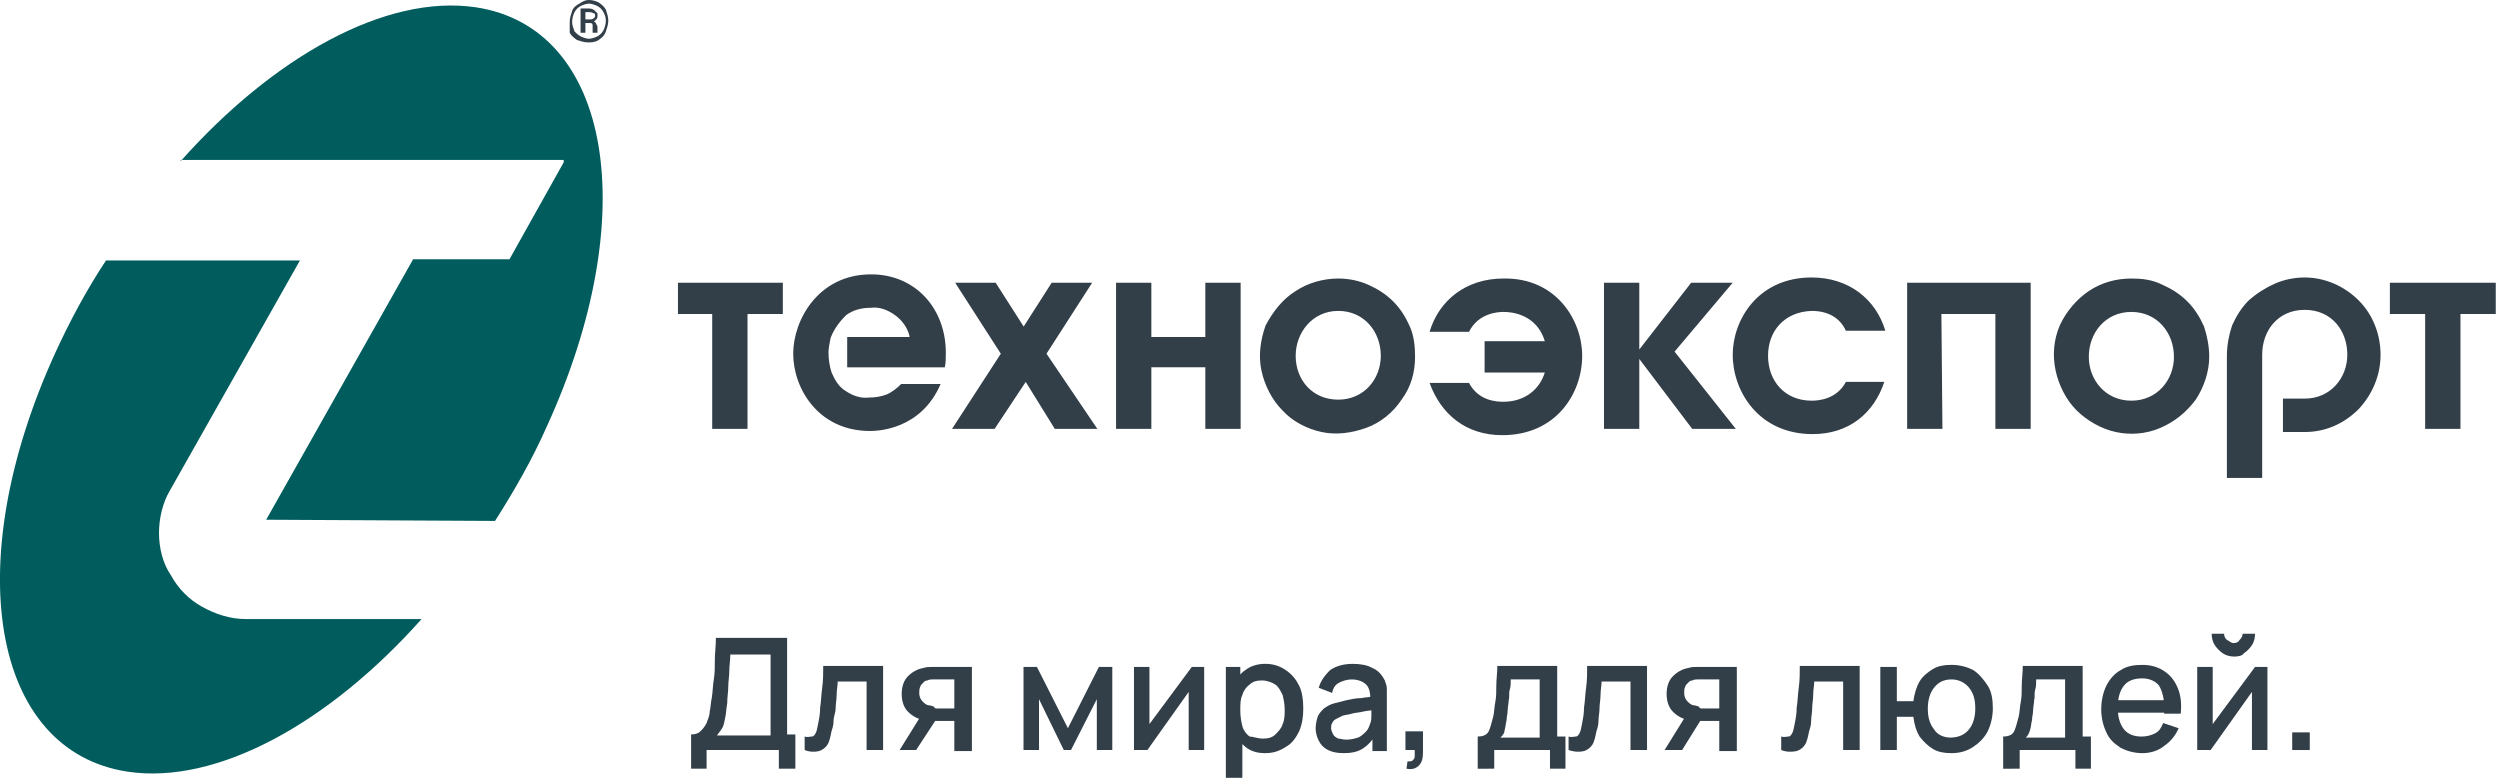 <?xml version="1.0" encoding="UTF-8"?> <svg xmlns="http://www.w3.org/2000/svg" width="180" height="56" viewBox="0 0 180 56" fill="none"><g clip-path="url(#clip0_132_1806)"><path d="M49.76 55.346V52.88C50.057 52.88 50.28 52.805 50.429 52.655C50.577 52.507 50.726 52.356 50.875 52.058C50.949 51.833 51.098 51.535 51.098 51.235C51.172 50.936 51.172 50.563 51.246 50.263C51.32 49.815 51.32 49.366 51.394 48.918C51.469 48.469 51.469 48.02 51.469 47.497C51.469 47.048 51.544 46.525 51.544 45.928H56.672V52.88H57.266V55.346H56.077V54.001H50.875V55.346H49.76ZM51.618 52.955H55.482V47.124H52.583C52.583 47.498 52.509 47.947 52.509 48.321C52.509 48.695 52.435 49.069 52.435 49.443C52.435 49.816 52.36 50.191 52.36 50.639C52.286 51.012 52.286 51.386 52.212 51.685C52.137 51.984 52.137 52.208 51.988 52.433C51.915 52.581 51.767 52.73 51.618 52.955Z" fill="#323E48"></path><path d="M57.935 54.002V53.03C58.158 53.106 58.307 53.03 58.456 53.03C58.604 53.03 58.678 52.881 58.753 52.731C58.828 52.581 58.828 52.431 58.902 52.133C58.977 51.759 59.051 51.385 59.051 50.936C59.125 50.488 59.125 50.039 59.199 49.516C59.273 48.992 59.273 48.469 59.273 47.946H63.584V54.001H62.395V49.068H60.314C60.314 49.367 60.239 49.665 60.239 50.039C60.239 50.338 60.165 50.711 60.165 51.011C60.165 51.311 60.016 51.61 60.016 51.909C60.016 52.207 59.941 52.432 59.867 52.656C59.794 53.03 59.719 53.404 59.57 53.628C59.422 53.854 59.199 54.002 58.976 54.077C58.679 54.151 58.308 54.151 57.935 54.002Z" fill="#323E48"></path><path d="M64.773 54.002L66.26 51.61H67.524L65.963 54.002H64.773ZM68.712 54.002V51.909H67.523C67.374 51.909 67.226 51.909 67.003 51.909C66.78 51.909 66.631 51.909 66.483 51.833C66.037 51.759 65.665 51.535 65.368 51.235C65.07 50.936 64.922 50.487 64.922 49.964C64.922 49.442 65.071 48.992 65.368 48.695C65.665 48.395 66.037 48.171 66.483 48.096C66.705 48.021 66.854 48.021 67.078 48.021C67.3 48.021 67.449 48.021 67.598 48.021H69.977V54.077H68.712V54.002ZM67.449 51.011H68.712V48.918H67.449C67.374 48.918 67.3 48.918 67.152 48.918C67.003 48.918 66.929 48.918 66.78 48.992C66.631 48.992 66.557 49.068 66.483 49.142C66.409 49.217 66.26 49.366 66.26 49.442C66.185 49.591 66.185 49.74 66.185 49.89C66.185 50.114 66.26 50.338 66.409 50.487C66.557 50.637 66.706 50.787 66.929 50.787C67.004 50.787 67.152 50.862 67.226 50.862C67.3 51.011 67.374 51.011 67.449 51.011Z" fill="#323E48"></path><path d="M73.693 54.002V48.021H74.66L76.889 52.432L79.119 48.021H80.085V54.002H78.971V50.339L77.112 54.002H76.592L74.808 50.339V54.002H73.693Z" fill="#323E48"></path><path d="M86.7 48.021V54.002H85.585V49.816L82.612 54.002H81.646V48.021H82.76V52.133L85.808 48.021H86.7Z" fill="#323E48"></path><path d="M88.261 56.692V48.021H89.301V52.357H89.45V56.767H88.261V56.692ZM91.085 54.226C90.49 54.226 90.044 54.077 89.672 53.777C89.301 53.478 89.004 53.105 88.781 52.655C88.558 52.207 88.484 51.61 88.484 51.011C88.484 50.413 88.558 49.89 88.781 49.366C89.004 48.917 89.301 48.469 89.672 48.245C90.044 47.946 90.564 47.796 91.085 47.796C91.679 47.796 92.125 47.946 92.571 48.245C93.018 48.544 93.314 48.917 93.537 49.366C93.761 49.815 93.835 50.413 93.835 51.011C93.835 51.61 93.761 52.133 93.537 52.655C93.314 53.105 93.018 53.554 92.571 53.777C92.125 54.076 91.679 54.226 91.085 54.226ZM90.936 53.179C91.308 53.179 91.605 53.104 91.828 52.88C92.051 52.655 92.274 52.431 92.349 52.132C92.498 51.832 92.498 51.459 92.498 51.085C92.498 50.711 92.423 50.337 92.349 50.039C92.2 49.739 92.051 49.442 91.828 49.291C91.605 49.142 91.234 48.992 90.862 48.992C90.489 48.992 90.194 49.068 89.97 49.291C89.747 49.441 89.525 49.739 89.45 50.039C89.301 50.338 89.301 50.711 89.301 51.16C89.301 51.609 89.375 51.983 89.45 52.282C89.525 52.581 89.747 52.88 89.97 53.029C90.193 53.029 90.564 53.179 90.936 53.179Z" fill="#323E48"></path><path d="M96.733 54.226C96.287 54.226 95.916 54.151 95.618 54.002C95.321 53.853 95.098 53.628 94.949 53.329C94.8 53.029 94.727 52.731 94.727 52.432C94.727 52.133 94.8 51.834 94.874 51.61C94.948 51.386 95.172 51.162 95.321 51.012C95.543 50.863 95.766 50.712 96.064 50.639C96.362 50.564 96.659 50.489 96.956 50.414C97.327 50.339 97.625 50.265 97.996 50.265C98.368 50.191 98.74 50.191 99.111 50.115L98.665 50.339C98.665 49.891 98.591 49.518 98.368 49.294C98.144 49.07 97.774 48.92 97.327 48.92C97.03 48.92 96.733 48.995 96.436 49.144C96.138 49.294 95.99 49.518 95.915 49.892L94.948 49.519C95.097 48.995 95.394 48.621 95.765 48.248C96.212 47.949 96.733 47.799 97.401 47.799C97.922 47.799 98.442 47.875 98.814 48.099C99.185 48.248 99.482 48.547 99.706 48.995C99.78 49.22 99.853 49.369 99.853 49.594C99.853 49.819 99.853 50.042 99.853 50.341V54.079H98.814V52.734L99.037 52.883C98.814 53.331 98.442 53.705 98.07 53.929C97.7 54.151 97.253 54.226 96.733 54.226ZM96.956 53.255C97.253 53.255 97.55 53.179 97.774 53.105C97.996 53.03 98.22 52.806 98.368 52.655C98.516 52.507 98.591 52.282 98.665 52.059C98.74 51.91 98.74 51.685 98.74 51.46C98.74 51.236 98.74 51.087 98.74 50.937L99.111 51.086C98.74 51.161 98.442 51.162 98.144 51.235C97.848 51.311 97.55 51.311 97.327 51.385C97.105 51.459 96.881 51.459 96.659 51.534C96.51 51.609 96.361 51.683 96.212 51.759C96.064 51.833 95.99 51.908 95.915 52.058C95.84 52.207 95.84 52.282 95.84 52.431C95.84 52.58 95.915 52.73 95.989 52.88C96.064 53.029 96.212 53.104 96.36 53.179C96.51 53.179 96.659 53.255 96.956 53.255Z" fill="#323E48"></path><path d="M101.267 55.346L101.341 54.823C101.49 54.823 101.639 54.823 101.713 54.748C101.787 54.674 101.861 54.599 101.861 54.449C101.861 54.3 101.861 54.15 101.861 54H101.192V52.655H102.455V54.15C102.455 54.599 102.381 54.898 102.158 55.122C101.936 55.346 101.639 55.422 101.267 55.346Z" fill="#323E48"></path><path d="M106.396 55.347V53.03C106.693 53.03 106.991 52.955 107.139 52.731C107.287 52.507 107.362 52.133 107.511 51.61C107.586 51.31 107.586 50.936 107.659 50.563C107.734 50.19 107.734 49.815 107.734 49.367C107.734 48.918 107.808 48.469 107.808 47.946H112.118V53.029H112.713V55.346H111.599V54H107.585V55.346L106.396 55.347ZM108.031 53.106H110.856V48.919H108.775C108.775 49.143 108.775 49.443 108.7 49.667C108.626 49.891 108.7 50.191 108.626 50.415C108.626 50.639 108.551 50.938 108.551 51.163C108.551 51.386 108.476 51.611 108.476 51.834C108.402 52.135 108.402 52.359 108.328 52.583C108.328 52.806 108.18 52.955 108.031 53.106Z" fill="#323E48"></path><path d="M112.937 54.002V53.03C113.159 53.106 113.308 53.03 113.457 53.03C113.606 53.03 113.68 52.881 113.754 52.731C113.829 52.581 113.829 52.431 113.903 52.133C113.977 51.759 114.051 51.385 114.051 50.936C114.126 50.488 114.126 50.039 114.2 49.516C114.275 48.992 114.275 48.469 114.275 47.946H118.585V54.001H117.396V49.068H115.314C115.314 49.367 115.239 49.665 115.239 50.039C115.239 50.338 115.165 50.711 115.165 51.011C115.165 51.311 115.09 51.61 115.09 51.909C115.09 52.207 115.015 52.432 114.942 52.656C114.867 53.03 114.793 53.404 114.644 53.628C114.496 53.854 114.273 54.002 114.05 54.077C113.754 54.151 113.382 54.151 112.937 54.002Z" fill="#323E48"></path><path d="M119.85 54.002L121.335 51.61H122.599L121.113 54.002H119.85ZM123.788 54.002V51.909H122.599C122.45 51.909 122.301 51.909 122.078 51.909C121.856 51.909 121.707 51.909 121.558 51.833C121.112 51.759 120.74 51.535 120.443 51.235C120.146 50.936 119.997 50.487 119.997 49.964C119.997 49.442 120.146 48.992 120.443 48.695C120.74 48.395 121.112 48.171 121.558 48.096C121.781 48.021 121.929 48.021 122.152 48.021C122.376 48.021 122.524 48.021 122.672 48.021H125.051V54.077H123.788V54.002ZM122.525 51.011H123.788V48.918H122.525C122.45 48.918 122.377 48.918 122.228 48.918C122.078 48.918 122.005 48.918 121.856 48.992C121.708 48.992 121.634 49.068 121.559 49.142C121.484 49.217 121.335 49.366 121.335 49.442C121.261 49.591 121.261 49.74 121.261 49.89C121.261 50.114 121.335 50.338 121.484 50.487C121.633 50.637 121.782 50.787 122.005 50.787C122.079 50.787 122.228 50.862 122.302 50.862C122.376 51.011 122.45 51.011 122.525 51.011Z" fill="#323E48"></path><path d="M128.247 54.002V53.03C128.471 53.106 128.619 53.03 128.768 53.03C128.917 53.03 128.991 52.881 129.066 52.731C129.14 52.581 129.14 52.431 129.214 52.133C129.289 51.759 129.362 51.385 129.362 50.936C129.438 50.488 129.438 50.039 129.511 49.516C129.585 48.992 129.585 48.469 129.585 47.946H133.896V54.001H132.707V49.068H130.625C130.625 49.367 130.55 49.665 130.55 50.039C130.55 50.338 130.476 50.711 130.476 51.011C130.476 51.311 130.402 51.61 130.402 51.909C130.402 52.207 130.326 52.432 130.253 52.656C130.179 53.03 130.104 53.404 129.955 53.628C129.808 53.854 129.583 54.002 129.361 54.077C128.991 54.151 128.619 54.151 128.247 54.002Z" fill="#323E48"></path><path d="M140.511 54.226C139.991 54.226 139.545 54.151 139.173 53.926C138.803 53.702 138.505 53.403 138.207 53.029C137.984 52.655 137.836 52.207 137.761 51.609H136.572V54H135.383V48.02H136.572V50.487H137.761C137.836 49.963 137.984 49.441 138.207 49.067C138.431 48.693 138.802 48.393 139.173 48.169C139.545 47.945 139.991 47.87 140.511 47.87C141.106 47.87 141.626 48.019 142.073 48.244C142.519 48.543 142.816 48.916 143.113 49.364C143.411 49.814 143.484 50.411 143.484 51.01C143.484 51.608 143.336 52.206 143.113 52.655C142.89 53.103 142.519 53.477 142.073 53.776C141.626 54.076 141.106 54.226 140.511 54.226ZM140.437 53.106C141.031 53.106 141.477 52.881 141.775 52.507C142.073 52.134 142.221 51.61 142.221 51.012C142.221 50.339 142.073 49.891 141.775 49.517C141.477 49.144 141.031 48.919 140.511 48.919C139.917 48.919 139.545 49.144 139.248 49.517C138.952 49.891 138.803 50.415 138.803 51.012C138.803 51.685 138.951 52.134 139.248 52.507C139.471 52.881 139.916 53.106 140.437 53.106Z" fill="#323E48"></path><path d="M144.228 55.347V53.03C144.525 53.03 144.822 52.955 144.971 52.731C145.119 52.507 145.194 52.133 145.343 51.61C145.418 51.31 145.418 50.936 145.491 50.563C145.566 50.19 145.566 49.815 145.566 49.367C145.566 48.918 145.64 48.469 145.64 47.946H149.951V53.029H150.545V55.346H149.43V54H145.417V55.346L144.228 55.347ZM145.862 53.106H148.687V48.919H146.605C146.605 49.143 146.605 49.443 146.531 49.667C146.456 49.891 146.531 50.191 146.456 50.415C146.456 50.639 146.382 50.938 146.382 51.163C146.382 51.386 146.307 51.611 146.307 51.834C146.232 52.135 146.232 52.359 146.159 52.583C146.086 52.806 146.012 52.955 145.862 53.106Z" fill="#323E48"></path><path d="M154.261 54.226C153.667 54.226 153.146 54.076 152.701 53.853C152.254 53.553 151.883 53.255 151.66 52.731C151.437 52.282 151.289 51.684 151.289 51.085C151.289 50.413 151.437 49.815 151.66 49.366C151.883 48.918 152.254 48.469 152.701 48.245C153.146 47.946 153.667 47.872 154.261 47.872C154.855 47.872 155.376 48.02 155.822 48.32C156.269 48.62 156.566 48.992 156.789 49.516C157.012 50.04 157.086 50.638 157.012 51.386H155.822V50.937C155.822 50.264 155.674 49.74 155.451 49.367C155.227 49.068 154.782 48.843 154.261 48.843C153.667 48.843 153.222 48.992 152.923 49.367C152.626 49.74 152.478 50.264 152.478 50.937C152.478 51.611 152.626 52.134 152.923 52.507C153.222 52.881 153.667 53.031 154.187 53.031C154.559 53.031 154.855 52.955 155.153 52.806C155.451 52.657 155.599 52.433 155.748 52.059L156.863 52.432C156.64 52.955 156.269 53.404 155.822 53.703C155.376 54.076 154.782 54.226 154.261 54.226ZM152.106 51.311V50.414H156.417V51.311H152.106Z" fill="#323E48"></path><path d="M163.255 48.021V54.002H162.14V49.816L159.167 54.002H158.2V48.021H159.315V52.133L162.362 48.021H163.255ZM160.877 47.274C160.578 47.274 160.282 47.199 160.058 47.049C159.835 46.9 159.613 46.676 159.464 46.452C159.316 46.227 159.241 45.928 159.241 45.629H160.134C160.134 45.779 160.208 46.004 160.356 46.078C160.505 46.153 160.654 46.302 160.802 46.302C161.025 46.302 161.173 46.227 161.249 46.078C161.397 45.929 161.471 45.779 161.471 45.629H162.363C162.363 45.929 162.288 46.227 162.14 46.452C161.992 46.676 161.769 46.9 161.545 47.049C161.471 47.199 161.172 47.274 160.877 47.274Z" fill="#323E48"></path><path d="M165.039 54.002V52.731H166.303V54.002H165.039Z" fill="#323E48"></path><path d="M59.801 24.339C59.726 24.715 59.652 25.091 59.652 25.392C59.652 25.843 59.726 26.37 59.876 26.821C60.1 27.347 60.4 27.873 60.923 28.174C61.371 28.475 61.969 28.7 62.568 28.624C63.016 28.624 63.464 28.55 63.838 28.4C64.212 28.248 64.586 27.949 64.885 27.648H67.725C66.305 30.956 63.165 31.031 62.642 31.031C58.905 31.031 57.111 27.949 57.111 25.468C57.111 23.063 58.905 19.754 62.717 19.754C65.931 19.754 68.099 22.235 68.099 25.392C68.099 25.768 68.099 26.144 68.024 26.446H60.998V24.264H65.483V24.189C65.333 23.587 64.959 23.061 64.436 22.685C63.913 22.309 63.315 22.083 62.718 22.159C62.045 22.159 61.446 22.309 60.924 22.685C60.399 23.212 60.025 23.738 59.801 24.339ZM163.774 20.43C164.447 20.129 165.194 19.979 165.942 19.979C167.362 19.979 168.783 20.58 169.829 21.633C170.876 22.685 171.399 24.114 171.399 25.542C171.399 27.046 170.802 28.399 169.829 29.451C168.783 30.503 167.437 31.105 165.942 31.105H164.372V28.699H165.942C167.81 28.699 169.007 27.196 169.007 25.541C169.007 23.812 167.885 22.309 165.942 22.309C163.998 22.309 162.877 23.812 162.877 25.541V32.157V34.412H160.336V25.617C160.336 24.866 160.485 24.114 160.709 23.437C161.008 22.761 161.382 22.159 161.905 21.633C162.503 21.107 163.101 20.731 163.774 20.43ZM108.237 20.054C105.546 20.054 103.603 21.633 102.93 23.888H105.771C106.443 22.535 107.863 22.46 108.237 22.46C109.508 22.46 110.778 23.062 111.227 24.566H106.892V26.821H111.227C110.853 28.024 109.807 28.926 108.237 28.926C107.713 28.926 106.442 28.85 105.771 27.573H102.93C103.752 29.828 105.546 31.332 108.162 31.332C112.048 31.332 113.917 28.325 113.917 25.617C113.917 23.062 112.048 19.979 108.237 20.054ZM93.288 20.956C94.186 20.354 95.306 20.054 96.353 20.054C97.1 20.054 97.847 20.204 98.521 20.505C99.194 20.806 99.792 21.182 100.316 21.708C100.838 22.234 101.212 22.836 101.511 23.512C101.81 24.189 101.884 24.942 101.884 25.693C101.884 26.821 101.585 27.873 100.913 28.775C100.316 29.678 99.418 30.429 98.371 30.805C97.326 31.18 96.204 31.332 95.157 31.105C94.111 30.88 93.064 30.354 92.317 29.527C91.57 28.775 91.046 27.721 90.822 26.67C90.597 25.617 90.747 24.49 91.121 23.437C91.643 22.46 92.316 21.558 93.288 20.956ZM93.288 25.617C93.288 27.346 94.483 28.775 96.353 28.775C98.222 28.775 99.418 27.272 99.418 25.617C99.418 23.888 98.222 22.385 96.353 22.385C94.483 22.385 93.288 23.963 93.288 25.617ZM51.355 22.61H48.813V20.355H56.363V22.61H53.821V30.88H51.279V22.61H51.355ZM75.722 20.355H78.637L75.348 25.467L79.011 30.88H75.946L73.853 27.497L71.611 30.88H68.546L72.059 25.467L68.771 20.355H71.686L73.704 23.512L75.722 20.355ZM86.784 24.264H82.897V20.355H80.356V30.88H82.897V26.445H86.784V30.88H89.326V20.355H86.784V24.264ZM121.765 20.355H124.755L120.57 25.317L124.98 30.88H121.841L118.029 25.843V30.88H115.487V20.355H118.029V25.166L121.765 20.355ZM130.437 22.385C131.559 22.385 132.456 22.835 132.903 23.813H135.744C135.072 21.558 133.127 19.978 130.437 19.978C126.55 19.978 124.756 23.061 124.756 25.541C124.756 28.173 126.625 31.255 130.512 31.255C133.128 31.255 134.922 29.751 135.67 27.496H132.904C132.231 28.774 130.886 28.849 130.438 28.849C128.494 28.849 127.299 27.422 127.299 25.617C127.297 23.888 128.418 22.46 130.437 22.385ZM139.855 30.88H137.314V20.355H146.208V30.88H143.667V22.61H139.78L139.855 30.88ZM153.458 20.054C152.337 20.054 151.291 20.355 150.394 20.956C149.497 21.558 148.749 22.459 148.301 23.437C147.852 24.49 147.778 25.617 148.002 26.67C148.226 27.722 148.749 28.775 149.497 29.527C150.243 30.278 151.291 30.88 152.337 31.105C153.384 31.332 154.506 31.256 155.551 30.805C156.598 30.353 157.42 29.677 158.093 28.775C158.691 27.873 159.064 26.745 159.064 25.693C159.064 24.942 158.915 24.19 158.691 23.512C158.391 22.836 158.018 22.234 157.495 21.708C156.971 21.182 156.374 20.806 155.701 20.505C154.954 20.129 154.207 20.054 153.458 20.054ZM153.458 28.849C151.59 28.849 150.394 27.346 150.394 25.692C150.394 23.963 151.59 22.459 153.458 22.459C155.327 22.459 156.524 23.963 156.524 25.692C156.524 27.346 155.327 28.849 153.458 28.849ZM172.071 20.355V22.61H174.611V30.88H177.153V22.61H179.694V20.355H172.071Z" fill="#323E48"></path><path d="M13.009 11.601C19.686 4.1 27.752 -0.436 34.256 0.524C44.056 2.007 46.31 15.527 39.372 30.703C38.331 33.059 37.03 35.327 35.643 37.507L19.165 37.42L29.746 18.666H36.683L40.586 11.689V11.514H13.009V11.601ZM11.448 38.379C11.448 39.425 11.708 40.56 12.315 41.432C12.836 42.391 13.617 43.176 14.57 43.699C15.524 44.222 16.564 44.571 17.692 44.571H30.354C23.676 52.072 15.61 56.522 9.193 55.561C-0.607 54.08 -2.949 40.56 3.99 25.383C5.03 23.115 6.245 20.847 7.632 18.753H21.595L12.228 35.326C11.708 36.199 11.448 37.332 11.448 38.379Z" fill="#005C5D"></path><path d="M41.02 1.57C41.02 1.308 41.108 1.046 41.194 0.785C41.281 0.523 41.541 0.348 41.715 0.261C41.975 0.087 42.149 0 42.409 0C42.669 0 42.93 0.087 43.103 0.175C43.363 0.349 43.536 0.524 43.623 0.698C43.71 0.96 43.797 1.222 43.797 1.484C43.797 1.745 43.71 2.007 43.623 2.268C43.537 2.53 43.363 2.704 43.103 2.878C42.843 3.053 42.582 3.053 42.322 3.053C42.062 3.053 41.801 2.966 41.541 2.878C41.281 2.704 41.108 2.529 41.02 2.355C41.02 2.093 41.02 1.832 41.02 1.57ZM41.194 1.57C41.194 1.831 41.281 2.006 41.368 2.268C41.455 2.355 41.628 2.529 41.801 2.617C41.975 2.704 42.235 2.792 42.408 2.792C42.582 2.792 42.842 2.704 43.015 2.617C43.188 2.529 43.362 2.355 43.448 2.181C43.534 2.007 43.621 1.744 43.621 1.483C43.621 1.221 43.535 1.047 43.448 0.872C43.361 0.697 43.188 0.523 43.015 0.436C42.841 0.348 42.581 0.261 42.408 0.261C42.235 0.261 41.975 0.348 41.801 0.436C41.628 0.523 41.455 0.697 41.368 0.872C41.281 1.047 41.194 1.309 41.194 1.57ZM42.149 1.657V2.355H41.801V0.611H42.322C42.496 0.611 42.669 0.611 42.843 0.786C42.93 0.873 42.93 0.873 43.017 0.96C43.017 1.048 43.017 1.135 43.017 1.135C43.017 1.222 43.017 1.309 42.93 1.396C42.843 1.483 42.843 1.484 42.756 1.57C42.843 1.57 42.93 1.658 42.93 1.745C43.017 1.833 43.017 1.92 43.017 2.007V2.094C43.017 2.182 43.017 2.269 43.017 2.356H42.669C42.669 2.268 42.669 2.181 42.669 2.094C42.669 2.008 42.669 1.92 42.669 1.833C42.669 1.658 42.583 1.658 42.409 1.658L42.149 1.657ZM42.149 1.395H42.496C42.583 1.395 42.669 1.395 42.756 1.308L42.843 1.22V1.134V1.047C42.843 1.047 42.843 0.96 42.756 0.96C42.582 0.872 42.496 0.872 42.409 0.872H42.149V1.395Z" fill="#323E48"></path></g><defs><clipPath id="clip0_132_1806"><rect width="180" height="56" fill="white"></rect></clipPath></defs></svg> 